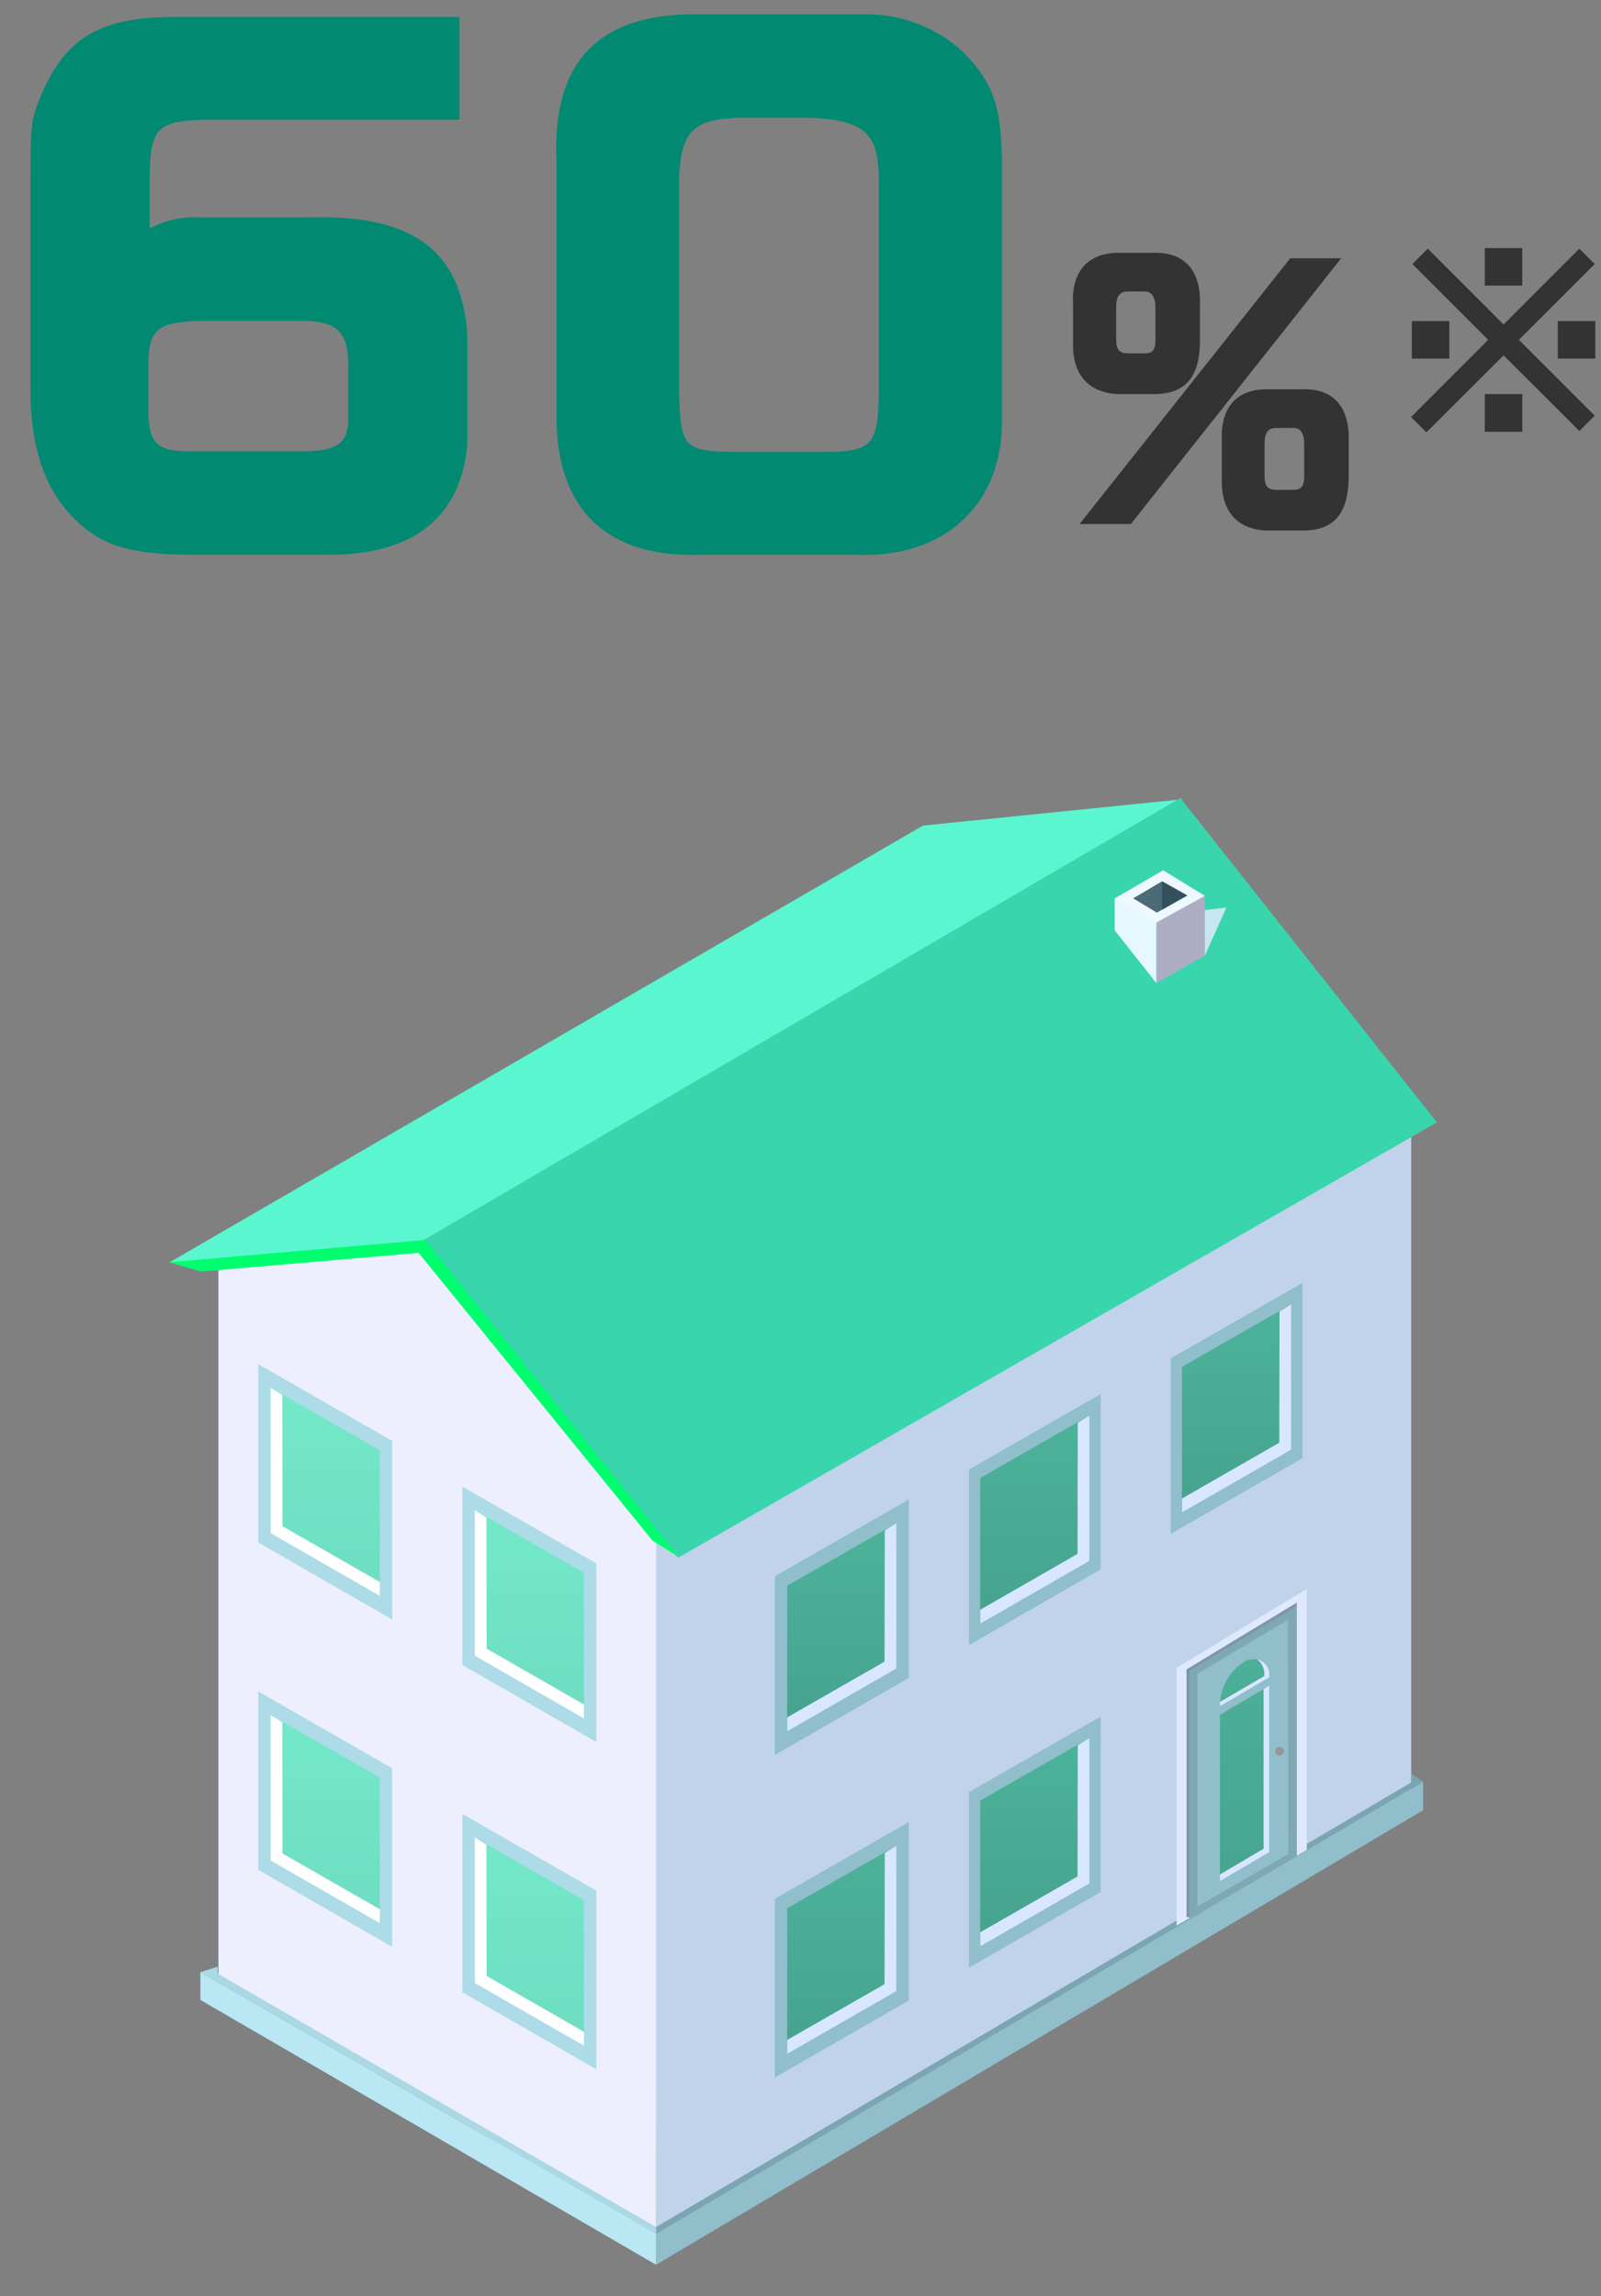 <svg xmlns="http://www.w3.org/2000/svg" xmlns:xlink="http://www.w3.org/1999/xlink" width="182" height="261" viewBox="0 0 182 261">
  <rect x="0" y="0" width="182" height="261" fill="#808080" stroke="none"/>
  <defs>
    <style>
      .cls-1 {
        isolation: isolate;
      }

      .cls-2 {
        fill: #c0d3eb;
      }

      .cls-3 {
        fill: #edefff;
      }

      .cls-4 {
        fill: #b9e7f4;
      }

      .cls-5 {
        fill: #90becb;
      }

      .cls-6 {
        fill: #7aa5b1;
      }

      .cls-7 {
        fill: #aad8e5;
      }

      .cls-8 {
        fill: url(#linear-gradient);
      }

      .cls-9 {
        fill: #d8e6ff;
      }

      .cls-10 {
        fill: #addbe8;
      }

      .cls-11 {
        fill: url(#linear-gradient-2);
      }

      .cls-12 {
        fill: #fff;
      }

      .cls-13 {
        fill: url(#linear-gradient-3);
      }

      .cls-14 {
        fill: url(#linear-gradient-4);
      }

      .cls-15 {
        fill: url(#linear-gradient-5);
      }

      .cls-16 {
        fill: url(#linear-gradient-6);
      }

      .cls-17 {
        fill: url(#linear-gradient-7);
      }

      .cls-18 {
        fill: url(#linear-gradient-8);
      }

      .cls-19 {
        fill: url(#linear-gradient-9);
      }

      .cls-20 {
        fill: #5af6cf;
      }

      .cls-21 {
        fill: #39d5ac;
      }

      .cls-22 {
        fill: #00ff6e;
      }

      .cls-23 {
        fill: #c8e5f3;
        mix-blend-mode: multiply;
      }

      .cls-24 {
        fill: #aeadc6;
      }

      .cls-25 {
        fill: #e6f8ff;
      }

      .cls-26 {
        fill: #eef8ff;
      }

      .cls-27 {
        fill: #4d6a78;
      }

      .cls-28 {
        fill: #33505e;
      }

      .cls-29 {
        fill: #dee9ff;
      }

      .cls-30 {
        fill: #7e94ab;
      }

      .cls-31 {
        fill: #7da8b4;
      }

      .cls-32 {
        fill: url(#linear-gradient-10);
      }

      .cls-33 {
        fill: url(#linear-gradient-11);
      }

      .cls-34 {
        fill: #979797;
      }

      .cls-35 {
        fill: #018a71;
      }

      .cls-36 {
        fill: #333;
      }
    </style>
    <linearGradient id="linear-gradient" x1="95.697" y1="205.032" x2="95.697" y2="245.543" gradientUnits="userSpaceOnUse">
      <stop offset="0" stop-color="#4fb69d"/>
      <stop offset="1" stop-color="#419a87"/>
    </linearGradient>
    <linearGradient id="linear-gradient-2" x1="-8332.281" y1="152.981" x2="-8332.281" y2="193.477" gradientTransform="matrix(-1, 0, 0, 1, -8295.31, 0)" gradientUnits="userSpaceOnUse">
      <stop offset="0" stop-color="#74eccb"/>
      <stop offset="1" stop-color="#6cd6bd"/>
    </linearGradient>
    <linearGradient id="linear-gradient-3" x1="-8355.485" y1="166.892" x2="-8355.485" y2="207.414" xlink:href="#linear-gradient-2"/>
    <linearGradient id="linear-gradient-4" x1="-8332.281" y1="190.187" x2="-8332.281" y2="230.675" xlink:href="#linear-gradient-2"/>
    <linearGradient id="linear-gradient-5" x1="-8355.485" y1="204.101" x2="-8355.485" y2="244.608" xlink:href="#linear-gradient-2"/>
    <linearGradient id="linear-gradient-6" x1="117.636" y1="192.797" x2="117.636" y2="233.311" xlink:href="#linear-gradient"/>
    <linearGradient id="linear-gradient-7" x1="95.697" y1="168.373" x2="95.697" y2="208.872" xlink:href="#linear-gradient"/>
    <linearGradient id="linear-gradient-8" x1="117.636" y1="156.132" x2="117.636" y2="196.643" xlink:href="#linear-gradient"/>
    <linearGradient id="linear-gradient-9" x1="140.577" y1="143.496" x2="140.577" y2="183.988" xlink:href="#linear-gradient"/>
    <linearGradient id="linear-gradient-10" x1="141.209" y1="173.046" x2="141.209" y2="240.589" xlink:href="#linear-gradient"/>
    <linearGradient id="linear-gradient-11" x1="141.161" y1="173.051" x2="141.161" y2="240.572" xlink:href="#linear-gradient"/>
  </defs>
  <g class="cls-1">
    <g id="レイヤー_1" data-name="レイヤー 1">
      <g>
        <polygon class="cls-2" points="74.575 257.306 74.465 174.778 160.43 125.956 160.43 205.008 74.575 257.306"/>
        <polygon class="cls-3" points="74.575 254.51 24.83 224.46 24.83 140.439 49.986 137.625 74.575 174.758 74.575 254.51"/>
        <polygon class="cls-4" points="74.575 253.944 74.575 257.436 22.779 227.333 22.779 224.178 74.575 253.944"/>
        <polygon class="cls-5" points="74.575 253.944 74.575 257.436 161.776 205.77 161.776 202.545 74.575 253.944"/>
        <polygon class="cls-6" points="160.43 202.609 160.43 201.592 161.776 202.545 74.575 253.944 74.575 253.151 160.43 202.609"/>
        <polygon class="cls-7" points="24.752 223.548 24.752 224.343 74.575 253.151 74.575 253.944 22.779 224.178 24.752 223.548"/>
        <g>
          <polygon class="cls-5" points="88.081 215.844 88.081 236.153 103.312 227.399 103.312 207.112 88.081 215.844"/>
          <g>
            <polygon class="cls-8" points="89.488 233.474 89.488 216.915 101.906 209.793 101.906 226.335 89.488 233.474"/>
            <polygon class="cls-9" points="100.553 225.539 100.581 210.63 101.906 209.793 101.906 226.335 89.488 233.474 89.488 231.88 100.553 225.539"/>
          </g>
        </g>
        <g>
          <polygon class="cls-10" points="44.584 163.792 44.584 184.092 29.356 175.335 29.356 155.059 44.584 163.792"/>
          <g>
            <polygon class="cls-11" points="43.179 181.413 43.179 164.862 30.763 157.74 30.763 174.275 43.179 181.413"/>
            <polygon class="cls-12" points="32.114 173.491 32.093 158.575 30.763 157.74 30.763 174.275 43.179 181.413 43.179 179.824 32.114 173.491"/>
          </g>
        </g>
        <g>
          <polygon class="cls-10" points="67.789 177.714 67.789 198.016 52.56 189.264 52.56 168.99 67.789 177.714"/>
          <g>
            <polygon class="cls-13" points="66.383 195.342 66.383 178.785 53.967 171.654 53.967 188.204 66.383 195.342"/>
            <polygon class="cls-12" points="55.32 187.407 55.292 172.482 53.967 171.654 53.967 188.204 66.383 195.342 66.383 193.749 55.32 187.407"/>
          </g>
        </g>
        <g>
          <polygon class="cls-10" points="44.584 200.997 44.584 221.301 29.356 212.542 29.356 192.264 44.584 200.997"/>
          <g>
            <polygon class="cls-14" points="43.179 218.613 43.179 202.065 30.763 194.945 30.763 211.487 43.179 218.613"/>
            <polygon class="cls-12" points="32.114 210.683 32.093 195.769 30.763 194.945 30.763 211.487 43.179 218.613 43.179 217.032 32.114 210.683"/>
          </g>
        </g>
        <g>
          <polygon class="cls-10" points="67.789 214.919 67.789 235.219 52.56 226.462 52.56 206.189 67.789 214.919"/>
          <g>
            <polygon class="cls-15" points="66.383 232.54 66.383 215.99 53.967 208.861 53.967 225.407 66.383 232.54"/>
            <polygon class="cls-12" points="55.32 224.61 55.292 209.696 53.967 208.861 53.967 225.407 66.383 232.54 66.383 230.954 55.32 224.61"/>
          </g>
        </g>
        <g>
          <polygon class="cls-5" points="110.154 203.711 110.154 223.667 125.121 215.06 125.121 195.135 110.154 203.711"/>
          <g>
            <polygon class="cls-16" points="111.428 221.242 111.428 204.678 123.845 197.558 123.845 214.104 111.428 221.242"/>
            <polygon class="cls-9" points="122.491 213.302 122.517 198.386 123.845 197.558 123.845 214.104 111.428 221.242 111.428 219.647 122.491 213.302"/>
          </g>
        </g>
        <g>
          <polygon class="cls-5" points="88.081 179.177 88.081 199.488 103.312 190.733 103.312 170.449 88.081 179.177"/>
          <g>
            <polygon class="cls-17" points="89.488 196.807 89.488 180.252 101.906 173.132 101.906 189.667 89.488 196.807"/>
            <polygon class="cls-9" points="100.553 188.876 100.581 173.96 101.906 173.132 101.906 189.667 89.488 196.807 89.488 195.216 100.553 188.876"/>
          </g>
        </g>
        <g>
          <polygon class="cls-5" points="110.154 167.041 110.154 187.002 125.121 178.393 125.121 158.463 110.154 167.041"/>
          <g>
            <polygon class="cls-18" points="111.428 184.574 111.428 168.008 123.845 160.893 123.845 177.434 111.428 184.574"/>
            <polygon class="cls-9" points="122.491 176.632 122.517 161.73 123.845 160.893 123.845 177.434 111.428 184.574 111.428 182.981 122.491 176.632"/>
          </g>
        </g>
        <g>
          <polygon class="cls-5" points="133.096 154.407 133.096 174.35 148.059 165.754 148.059 145.829 133.096 154.407"/>
          <g>
            <polygon class="cls-19" points="134.367 171.925 134.367 155.37 146.788 148.255 146.788 164.792 134.367 171.925"/>
            <polygon class="cls-9" points="145.427 163.992 145.457 149.078 146.788 148.255 146.788 164.792 134.367 171.925 134.367 170.339 145.427 163.992"/>
          </g>
        </g>
        <g>
          <polygon class="cls-20" points="104.922 93.847 19.229 143.518 48.733 141.016 134.475 90.846 104.922 93.847"/>
          <polygon class="cls-21" points="48.177 140.947 77.079 177.075 163.346 127.584 134.18 90.712 48.177 140.947"/>
          <polygon class="cls-22" points="19.187 143.481 48.303 140.947 77.079 176.932 74.188 175.145 47.58 142.414 22.903 144.54 19.187 143.481"/>
        </g>
        <g>
          <polygon class="cls-23" points="136.966 108.628 139.419 103.158 135.794 103.568 136.966 108.628"/>
          <polygon class="cls-24" points="136.966 108.628 136.966 101.832 131.452 103.026 131.452 111.745 136.966 108.628"/>
          <polygon class="cls-25" points="131.452 111.745 126.721 105.758 126.721 102.119 131.452 103.026 131.452 111.745"/>
          <polygon class="cls-26" points="126.721 102.119 132.228 98.922 136.966 101.832 131.452 104.864 126.721 102.119"/>
          <polygon class="cls-27" points="134.972 101.788 132.1 100.182 128.818 102.119 131.513 103.738 134.972 101.788"/>
          <polygon class="cls-28" points="132.1 100.182 132.1 103.401 134.972 101.788 132.1 100.182"/>
        </g>
        <polygon class="cls-29" points="133.75 189.588 133.752 218.882 148.553 210.278 148.553 180.611 133.75 189.588"/>
        <g>
          <g>
            <polygon class="cls-30" points="135.218 217.966 147.417 210.608 147.417 182.173 134.881 189.766 134.881 217.893 135.218 217.966"/>
            <polygon class="cls-31" points="147.417 211.018 147.417 182.554 135.215 189.907 135.215 218.041 147.417 211.018"/>
            <polygon class="cls-5" points="146.467 210.747 146.415 184.138 136.117 190.24 136.117 216.708 146.467 210.747"/>
          </g>
          <path class="cls-9" d="M142.894,188.627a2.026,2.026,0,0,1,.818,1.798v.092l-5.007,2.919c0,.051-.024.097-.024.154l.024.339,5.585-3.265v-.088A1.748,1.748,0,0,0,142.894,188.627Z"/>
          <path class="cls-32" d="M143.713,190.425a2.026,2.026,0,0,0-.818-1.798,2.147,2.147,0,0,0-1.405.251,5.867,5.867,0,0,0-2.783,4.558l5.007-2.919Z"/>
          <polygon class="cls-9" points="143.641 210.139 138.681 213.064 138.681 213.829 144.282 210.529 144.282 191.621 143.641 191.998 143.641 210.139"/>
          <polygon class="cls-33" points="143.641 191.998 138.681 194.923 138.681 213.064 143.641 210.139 143.641 191.998"/>
          <path class="cls-34" d="M145.963,199.056a.518.518,0,0,1-.5.515h0a.471.471,0,0,1-.503-.474h0a.513.513,0,0,1,.503-.524h0a.475.475,0,0,1,.5.482Z"/>
        </g>
      </g>
      <g>
        <path class="cls-35" d="M52.24,13.616H23.572c-5.585.074-6.479.894-6.553,6.255v6.106a10.605,10.605,0,0,1,5.584-1.267H35.263c11.765-.298,17.2,3.798,17.871,13.403V50.476c-.745,8.266-6.032,12.51-15.488,12.584H21.561c-7.148-.074-10.276-1.117-13.477-4.468C4.957,55.241,3.467,50.624,3.467,44.295v-22.86c0-6.925.074-7.371.67-9.233,2.83-7.744,6.926-10.351,16.084-10.275H52.24ZM34.965,51.294c3.723-.148,4.766-1.116,4.617-4.318V41.167c-.074-3.499-1.416-4.69-5.287-4.69H23.125c-5.062.074-6.18.893-6.254,4.69v5.809c.074,3.351,1.041,4.318,4.467,4.318Z"/>
        <path class="cls-35" d="M98.332,1.628a16.079,16.079,0,0,1,11.021,4.17c3.425,3.35,4.467,6.18,4.541,12.36V47.273c.299,9.903-6.402,16.233-16.605,15.786H79.643C68.994,63.432,63.26,57.922,63.26,47.348V18.084C62.815,7.138,67.951,1.702,78.674,1.628ZM84.109,13.393c-5.436.149-6.775,1.563-6.924,7.372v23.084c.148,7.223.371,7.445,6.85,7.521H94.088c5.064-.075,5.734-.893,5.809-6.702V20.393c0-5.213-1.639-6.702-7.67-7Z"/>
        <path class="cls-36" d="M131.391,28.738c3.344,0,5.133,2.1,5.016,5.832V39.002c-.078,3.889-1.672,5.716-5.016,5.793H126.998c-3.305-.194-5.094-2.255-5.016-5.793V34.57c-.195-3.655,1.633-5.755,5.016-5.832ZM146.67,29.36h5.793l-23.91,30.209h-5.832Zm-18.428,3.771c-.973,0-1.361.544-1.361,1.827v3.615c0,1.167.35,1.595,1.361,1.595h1.904c.894,0,1.205-.389,1.205-1.595V34.959c0-1.167-.428-1.827-1.205-1.827Zm20.06,11.119c3.306-.039,5.133,2.1,5.016,5.793v4.433c-.116,3.927-1.672,5.754-5.016,5.832h-4.432c-3.305-.194-5.055-2.256-4.977-5.832V50.044c-.155-3.654,1.633-5.754,4.977-5.793Zm-3.188,4.394c-.972,0-1.361.505-1.361,1.866v3.577c0,1.166.351,1.594,1.361,1.594h1.943c.894,0,1.206-.428,1.206-1.594V50.511c0-1.244-.428-1.866-1.206-1.866Z"/>
        <path class="cls-36" d="M162.307,28.267l8.616,8.617,8.616-8.617,1.746,1.746-8.617,8.616,8.617,8.617-1.746,1.745-8.616-8.594L162.148,49.15l-1.745-1.746,8.774-8.775-8.616-8.616Zm-1.814,8.231h4.264v4.263h-4.264Zm12.562-8.299v4.263H168.791V28.199ZM168.791,44.797h4.264V49.082H168.791ZM177.09,36.498h4.264v4.263H177.09Z"/>
      </g>
    </g>
  </g>
</svg>
